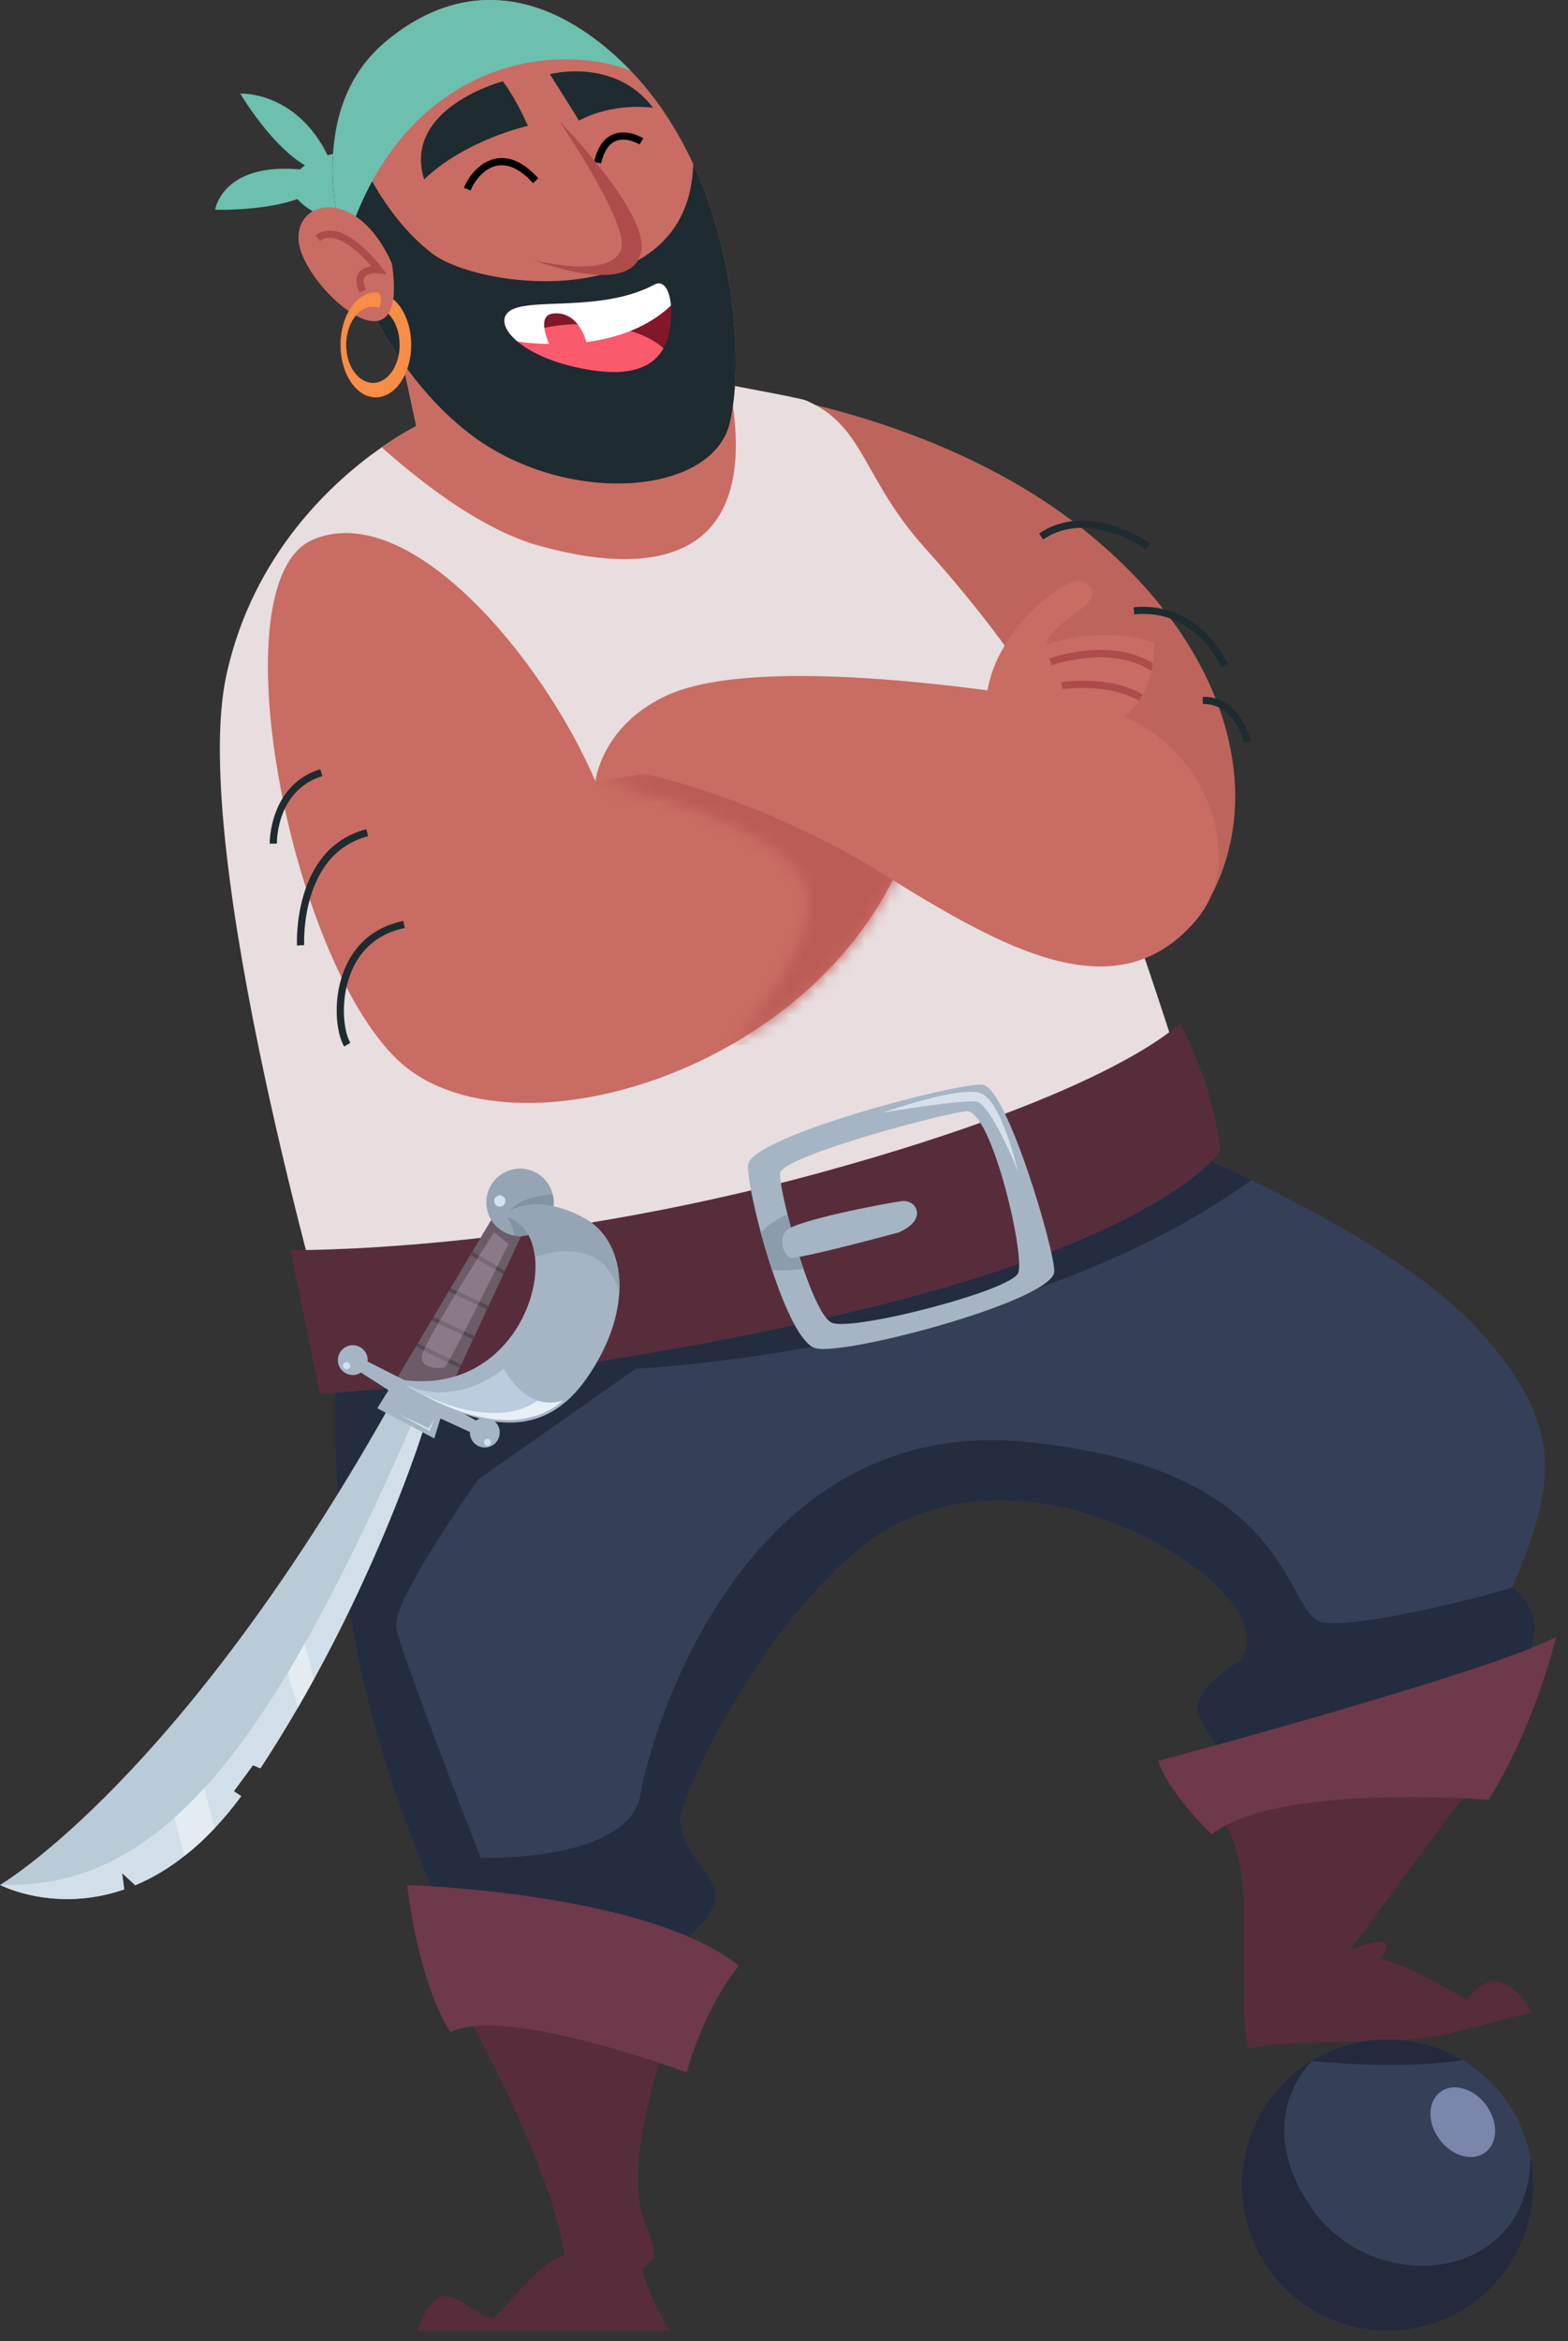 <svg width="126" height="188" viewBox="0 0 126 188" fill="none" xmlns="http://www.w3.org/2000/svg">
<rect x="0" y="0" width="126" height="188" fill="#333333" stroke="none"/>
<path d="M118.565 143.147C117.869 143.843 108.485 156.586 108.485 156.586C108.485 156.586 112.887 154.733 110.918 157.282C113.929 158.093 117.869 160.641 117.869 160.641C117.869 160.641 118.911 158.903 120.418 159.134C121.925 159.366 123.083 161.569 123.083 161.569C123.083 161.569 119.374 162.611 115.899 163.422C112.425 164.233 104.165 163.654 100.365 164.515C99.046 160.124 101.555 148.958 97.71 145.695C106.515 140.946 118.565 143.147 118.565 143.147Z" fill="#572D3B"/>
<path d="M53.454 164.117C50.325 173.618 51.253 177.208 51.947 178.83C52.643 180.453 52.99 181.263 51.599 182.19C52.063 184.275 53.802 187.172 53.802 187.172H33.527C33.527 187.172 34.454 184.391 35.727 184.391C37.002 184.391 39.089 186.477 39.666 186.129C40.246 185.782 43.722 181.263 45.343 181.147C44.533 174.311 37.466 161.683 37.466 161.683L53.454 164.117Z" fill="#572D3B"/>
<path d="M96.037 73.981C102.181 65.642 99.724 52.565 86.997 42.471C74.27 32.378 56.804 30.973 56.804 30.973L83.574 72.05L96.037 73.981Z" fill="#BD655D"/>
<path d="M26.613 107.86C26.613 107.86 79.889 98.383 86.732 94.779C93.58 91.182 94.984 86.093 94.984 86.093C94.984 86.093 88.489 65.291 84.365 57.477C82.552 54.05 78.776 48.927 74.368 44.051C69.294 38.439 69.476 34.148 64.753 32.153C64.237 31.933 57.641 30.758 57.154 30.625C48.376 28.167 30.685 21.492 30.685 21.492C30.824 21.846 33.456 34.222 33.456 34.222C33.456 34.222 32.326 34.766 30.668 35.922C26.873 38.565 20.321 44.402 18.188 54.233C15.116 68.36 26.613 107.86 26.613 107.86Z" fill="#E8DDDF"/>
<path d="M30.668 35.922C34.335 39.173 38.944 42.578 43.201 43.789C51.703 46.205 61.389 45.772 58.659 31.157C58.145 30.937 57.641 30.758 57.155 30.625C48.376 28.168 30.685 21.493 30.685 21.493C30.824 21.846 33.456 34.222 33.456 34.222C33.456 34.222 32.327 34.766 30.668 35.922Z" fill="#C96C63"/>
<path d="M31.963 85.126C37.381 90.274 49.006 89.477 58.757 83.9C64.65 80.528 69.855 75.41 72.602 68.8C64.089 61.079 55.837 61.167 55.837 61.167L47.85 62.745C43.553 52.739 32.842 40.011 25.121 43.349C17.394 46.684 23.275 76.874 31.963 85.126Z" fill="#C96C63"/>
<mask id="mask0_1124_5736" style="mask-type:luminance" maskUnits="userSpaceOnUse" x="47" y="61" width="26" height="23">
<path d="M58.757 83.9C61.175 81.315 64.46 77.059 64.992 72.838C65.819 66.198 47.851 62.745 47.851 62.745L55.837 61.167C55.837 61.167 55.841 61.167 55.849 61.167C56.203 61.167 64.279 61.251 72.603 68.8C69.856 75.41 64.651 80.528 58.757 83.9Z" fill="white"/>
</mask>
<g mask="url(#mask0_1124_5736)">
<path d="M47.851 83.9H72.602V61.167H47.851V83.9Z" fill="#BB5C56"/>
</g>
<path d="M47.852 62.746C47.852 62.746 48.29 58.356 53.469 55.9C60.318 52.648 78.012 55.055 87.313 56.642C92.357 57.503 96.484 61.25 97.629 66.236C98.226 68.844 98.056 71.64 96.037 73.981C89.669 81.358 80.59 76.175 70.848 70.119C61.104 64.063 51.81 62.143 51.81 62.143L47.852 62.746Z" fill="#C96C63"/>
<path d="M32.413 73.957L32.527 74.522C30.037 75.021 28.853 76.623 28.297 77.879C27.297 80.141 27.577 82.784 28.153 83.745L27.657 84.041C27.001 82.95 26.676 80.118 27.768 77.646C28.645 75.664 30.252 74.388 32.413 73.957Z" fill="#1E2B30"/>
<path d="M29.435 66.591L29.58 67.151C24.088 68.566 24.438 75.822 24.443 75.895L23.866 75.929C23.861 75.85 23.48 68.125 29.435 66.591Z" fill="#1E2B30"/>
<path d="M25.735 61.767L25.907 62.319C22.217 63.467 22.246 67.57 22.249 67.743L21.67 67.754C21.669 67.707 21.626 63.046 25.735 61.767Z" fill="#1E2B30"/>
<path d="M92.431 43.641L92.093 44.11C92.047 44.077 87.471 40.838 83.823 43.325L83.498 42.847C87.481 40.13 92.382 43.606 92.431 43.641Z" fill="#1E2B30"/>
<path d="M98.673 53.329L98.142 53.557C98.058 53.363 96.041 48.845 91.15 49.342L91.092 48.766C96.416 48.23 98.65 53.278 98.673 53.329Z" fill="#1E2B30"/>
<path d="M100.533 59.521L99.969 59.651C99.937 59.521 99.206 56.478 96.66 56.539L96.644 55.962C99.646 55.85 100.524 59.485 100.533 59.521Z" fill="#1E2B30"/>
<path d="M79.259 56.205C79.259 56.205 84.621 59.658 88.814 58.298C90.07 57.894 90.93 57.13 91.515 56.262C91.624 56.101 91.723 55.939 91.815 55.771C92.156 55.141 92.376 54.475 92.515 53.874C92.567 53.661 92.602 53.453 92.638 53.261C92.793 52.325 92.759 51.641 92.759 51.641C92.759 51.641 89.305 50.103 84.066 51.769C84.419 50.305 86.713 49.237 87.397 48.438C88.269 47.419 87.467 46.858 86.841 46.65C85.731 46.281 79.694 50.595 79.259 56.205Z" fill="#C96C63"/>
<path d="M84.31 52.885L84.505 53.429C84.558 53.405 89.283 51.734 92.515 53.874C92.567 53.661 92.602 53.453 92.638 53.261C89.196 51.143 84.53 52.803 84.31 52.885Z" fill="#AD4C4A"/>
<path d="M85.285 54.782L85.377 55.348C85.413 55.343 88.976 54.799 91.514 56.262C91.624 56.1 91.722 55.939 91.814 55.771C89.115 54.191 85.453 54.752 85.285 54.782Z" fill="#AD4C4A"/>
<path d="M28.764 133.054C31.198 144.967 36.613 155.887 36.613 155.887L54.305 156.338C54.305 156.338 58.272 153.629 57.37 151.555C56.468 149.478 54.843 148.575 54.663 146.407C54.484 144.245 61.523 129.988 69.734 123.852C77.947 117.716 89.317 120.96 95.812 125.743C102.307 130.526 99.692 133.326 99.692 133.326C99.692 133.326 95.268 135.852 96.356 137.928C97.436 140.005 99.148 141.81 99.148 141.81L120.986 135.581C120.986 135.581 125.769 130.798 121.53 127.46C124.868 119.521 126.041 114.645 118.73 106.705C114.428 102.031 106.413 97.614 100.541 94.769C96.436 92.767 93.376 91.547 93.376 91.547C93.376 91.547 86.153 99.036 72.349 102.733C58.542 106.433 27.047 110.041 27.047 110.041C27.047 110.041 26.331 121.139 28.764 133.054Z" fill="#353F57"/>
<path d="M54.305 156.338L36.613 155.887C36.613 155.887 31.199 144.967 28.764 133.054C27.235 125.56 26.949 118.391 26.949 114.102C26.948 113.221 26.96 112.46 26.976 111.845C27.883 111.774 29.245 111.658 30.985 111.488L31.221 111.639L30.317 113.087L34.896 115.515L35.391 113.907L37.76 114.991C37.741 115.433 37.969 115.867 38.384 116.093C38.567 116.191 38.764 116.239 38.957 116.239C39.381 116.239 39.792 116.012 40.009 115.614C40.279 115.119 40.163 114.521 39.765 114.157C40.167 114.211 40.56 114.24 40.948 114.24C43.287 114.24 45.385 113.208 47.153 110.669C47.464 110.222 47.745 109.776 47.999 109.333C54.979 108.247 62.964 106.751 70.996 104.721C88.953 100.176 95.409 95.187 97.348 93.264C98.297 93.696 99.377 94.2 100.541 94.769C81.619 108.503 51.095 109.914 51.095 109.914L38.44 118.793C38.44 118.793 31.448 128.612 31.831 130.694C32.207 132.771 38.625 149.2 38.625 149.2C38.625 149.2 38.799 149.205 39.105 149.205C41.341 149.205 50.641 148.915 51.471 144.1C52.376 138.84 59.373 115.651 79.663 115.651C80.503 115.651 81.368 115.691 82.255 115.774C104.539 117.848 103.029 129.936 106.429 130.312C106.644 130.336 106.885 130.348 107.153 130.348C111.144 130.347 120.653 127.835 121.531 127.46C122.831 128.484 123.281 129.643 123.283 130.759C123.287 133.282 120.987 135.581 120.987 135.581L99.148 141.81C99.148 141.81 97.436 140.005 96.356 137.928C96.237 137.702 96.184 137.469 96.184 137.235C96.183 135.329 99.692 133.326 99.692 133.326C99.692 133.326 100.209 132.77 100.212 131.733C100.213 130.439 99.415 128.396 95.812 125.743C91.856 122.831 86.092 120.488 80.335 120.488C76.639 120.488 72.945 121.454 69.735 123.852C61.619 129.916 54.648 143.912 54.66 146.327C54.66 146.355 54.661 146.382 54.663 146.407C54.843 148.575 56.468 149.478 57.371 151.555C57.461 151.766 57.503 151.983 57.504 152.203C57.507 154.152 54.305 156.338 54.305 156.338ZM38.245 114.078L37.343 113.551C37.749 113.694 38.149 113.816 38.545 113.916C38.439 113.955 38.337 114.01 38.245 114.078Z" fill="#242C40"/>
<path d="M98.067 92.447C97.435 86.762 94.819 82.16 94.819 82.16C94.819 82.16 89.675 87.665 65.943 94.162C42.209 100.659 23.351 100.389 23.351 100.389L25.697 111.939C25.697 111.939 48.165 110.495 70.996 104.721C93.825 98.945 98.067 92.447 98.067 92.447Z" fill="#572D3B"/>
<path d="M64.567 101.903C64.072 100.466 63.616 98.882 63.279 97.519C62.887 95.953 62.653 94.67 62.684 94.221C62.779 92.796 77.104 89.063 77.815 89.238C79.823 89.741 82.367 100.797 81.82 102.222C81.273 103.646 68.511 106.934 66.847 106.222C66.16 105.926 65.313 104.073 64.567 101.903ZM60.105 93.593C60.084 94.449 60.495 96.597 61.14 98.996C61.404 99.97 61.707 100.985 62.035 101.97C63.08 105.117 64.387 107.972 65.536 108.269C67.929 108.89 84.561 104.466 84.717 102.13C84.817 100.621 80.924 87.285 78.947 87.102C76.975 86.925 60.172 91.286 60.105 93.593Z" fill="#A5B5C4"/>
<path d="M61.14 98.995C61.404 99.97 61.706 100.984 62.034 101.97C62.856 102.062 63.849 101.988 64.566 101.903C64.072 100.466 63.616 98.882 63.278 97.519C62.321 97.924 61.614 98.455 61.14 98.995Z" fill="#8B9DAD"/>
<path d="M72.211 98.97C72.211 98.97 63.981 101.206 63.497 100.989C63.014 100.77 62.534 99.679 63.142 98.86C63.753 98.039 71.15 96.624 72.434 96.46C73.718 96.296 74.546 97.989 72.211 98.97Z" fill="#A5B5C4"/>
<path d="M81.793 94.048C81.793 94.048 80.494 88.422 78.813 87.791C77.133 87.162 70.933 89.345 70.933 89.345C70.933 89.345 77.305 88.278 78.473 88.471C79.642 88.666 81.793 94.048 81.793 94.048Z" fill="#D6E0EB"/>
<path d="M125.052 131.446C122.968 139.555 119.607 144.537 119.607 144.537C119.607 144.537 102.577 143.148 97.364 147.318C93.54 143.495 93.077 141.409 93.077 141.409C93.077 141.409 119.954 134.226 125.052 131.446Z" fill="#6E394A"/>
<path d="M59.364 157.86C56.35 161.683 55.192 166.434 55.192 166.434C55.192 166.434 40.709 160.988 36.192 163.19C33.528 159.017 32.716 151.372 32.716 151.372C32.716 151.372 52.064 151.952 59.364 157.86Z" fill="#6E394A"/>
<path d="M104.873 185.122C110.205 188.777 117.493 187.423 121.148 182.091C122.981 179.424 123.554 176.262 122.998 173.311C122.449 170.374 120.778 167.643 118.117 165.822C117.926 165.689 117.73 165.563 117.534 165.447C113.74 163.157 109.096 163.266 105.476 165.435L105.354 165.511C104 166.338 102.804 167.458 101.849 168.847C98.194 174.179 99.546 181.466 104.873 185.122Z" fill="#353F57"/>
<path d="M101.851 168.849C98.193 174.181 99.549 181.465 104.876 185.121C110.207 188.778 117.492 187.422 121.149 182.09C122.98 179.425 123.556 176.263 122.999 173.314C122.732 183.506 110.256 184.498 105.345 177.25C101.871 172.131 103.113 167.969 105.479 165.433C104.079 166.267 102.832 167.418 101.851 168.849Z" fill="#242A3B"/>
<path d="M105.354 165.512C108.992 165.829 113.688 166.018 117.535 165.448C113.74 163.157 109.096 163.266 105.476 165.436L105.354 165.512Z" fill="#242A3B"/>
<path d="M118.188 173.214C117.316 173.214 116.355 172.712 115.684 171.815C114.683 170.479 114.703 168.771 115.732 168.002C116.069 167.748 116.475 167.628 116.9 167.628C117.771 167.628 118.733 168.129 119.405 169.026C120.407 170.362 120.384 172.069 119.357 172.84C119.019 173.093 118.615 173.214 118.188 173.214Z" fill="#7A87AB"/>
<path d="M31.865 110.738L33.416 108.131L33.572 107.873L34.676 106.022L34.829 105.758L36.055 103.706L36.211 103.445L37.799 100.778L37.956 100.514L39.983 97.112L42.216 98.536L40.577 102.05L40.445 102.33L39.265 104.862L39.136 105.139L38.137 107.288L38.008 107.562L37.071 109.572L36.941 109.848L35.532 112.873L31.865 110.738Z" fill="#6B5C68"/>
<path d="M0 151.365L0.004 151.363C0.224 151.234 14.433 142.834 31.232 113.039C32.08 113.163 32.796 113.529 33.305 113.861C33.815 114.202 34.113 114.511 34.113 114.511C34.113 114.511 29.869 128.389 20.923 142.003L20.329 141.75L18.788 143.846L19.385 144.237C16.528 148.106 13.576 150.261 10.868 151.391L9.811 150.418L9.981 151.727C4.369 153.665 0 151.365 0 151.365Z" fill="#B8CBD6"/>
<path d="M0 151.365L0.004 151.363C5.192 151.535 9.717 149.814 14.028 145.963C14.827 145.25 15.62 144.459 16.409 143.598C18.661 141.13 20.879 138.049 23.124 134.321C23.579 133.57 24.033 132.793 24.484 131.988C27.313 126.996 30.209 120.978 33.305 113.861C33.815 114.202 34.113 114.511 34.113 114.511C34.113 114.511 31.235 123.923 25.221 134.847C24.812 135.594 24.387 136.349 23.945 137.109C23.005 138.727 21.997 140.367 20.923 142.003L20.329 141.75L18.788 143.846L19.385 144.237C18.676 145.194 17.964 146.05 17.248 146.808C16.439 147.667 15.632 148.403 14.827 149.031C13.48 150.098 12.147 150.858 10.868 151.391L9.811 150.418L9.981 151.727C4.369 153.665 0 151.365 0 151.365Z" fill="#D3DFE8"/>
<path d="M39.409 95.262C40.124 93.95 41.767 93.462 43.081 94.177C43.784 94.561 44.249 95.21 44.417 95.931C44.569 96.558 44.496 97.242 44.164 97.853C43.597 98.894 42.448 99.413 41.343 99.226C41.051 99.179 40.765 99.082 40.491 98.933C39.179 98.218 38.695 96.575 39.409 95.262Z" fill="#96A5B3"/>
<path d="M41.79 99.263C41.641 99.263 41.492 99.251 41.342 99.226C41.274 98.796 41.108 98.305 40.778 97.743C41.537 97.974 42.101 98.484 42.476 99.175C42.253 99.233 42.022 99.263 41.79 99.263ZM40.902 97.261C41.906 96.182 43.449 95.954 44.417 95.931C44.466 96.137 44.492 96.349 44.493 96.562C44.493 96.666 44.486 96.772 44.474 96.875C44 96.776 43.564 96.734 43.168 96.734C42.138 96.734 41.377 97.013 40.902 97.261Z" fill="#8393A3"/>
<path d="M35.435 113.763L34.896 115.515L30.317 113.087L31.344 111.443L35.435 113.763Z" fill="#A5B5C4"/>
<path d="M37.905 114.469C38.221 113.889 38.949 113.674 39.531 113.99C40.111 114.306 40.325 115.033 40.009 115.614C39.693 116.195 38.967 116.408 38.384 116.093C37.804 115.778 37.588 115.05 37.905 114.469Z" fill="#A5B5C4"/>
<path d="M28.472 109.879L33.2 112.906L38.39 115.279L38.774 114.389L33.934 111.557L29.01 109.072L28.472 109.879Z" fill="#A5B5C4"/>
<path d="M29.4 109.795C29.716 109.215 29.502 108.487 28.922 108.171C28.34 107.854 27.612 108.07 27.296 108.65C26.98 109.231 27.195 109.958 27.775 110.275C28.358 110.591 29.084 110.376 29.4 109.795Z" fill="#A5B5C4"/>
<path d="M40.322 97.643C40.322 97.643 42.657 95.486 46.943 97.819C48.888 98.876 49.936 101.119 49.757 103.879C49.625 105.946 48.803 108.299 47.153 110.669C43.306 116.196 37.889 114.578 31.865 110.738C39.644 112.128 43.471 105.272 42.992 100.939C42.803 99.202 41.921 97.872 40.322 97.643Z" fill="#A5B5C4"/>
<path d="M23.945 137.109L23.124 134.321C23.579 133.57 24.033 132.793 24.484 131.988L25.221 134.847C24.812 135.594 24.387 136.348 23.945 137.109Z" fill="#E4ECF2"/>
<path d="M14.027 145.963C14.826 145.25 15.619 144.459 16.409 143.598L17.247 146.808C16.438 147.667 15.631 148.403 14.826 149.031L14.027 145.963Z" fill="#E4ECF2"/>
<path d="M34.531 114.924L34.877 113.991L34.448 114.696L31.949 113.519L34.531 114.924Z" fill="#CEE2F5"/>
<path d="M27.586 109.531C27.661 109.395 27.84 109.349 27.986 109.429C28.133 109.509 28.192 109.683 28.117 109.821C28.042 109.958 27.863 110.003 27.717 109.924C27.57 109.845 27.512 109.669 27.586 109.531Z" fill="#CEE2F5"/>
<path d="M38.925 115.691C39 115.555 39.171 115.505 39.308 115.578C39.444 115.653 39.495 115.825 39.422 115.961C39.347 116.098 39.175 116.147 39.038 116.072C38.901 116 38.852 115.829 38.925 115.691Z" fill="#CEE2F5"/>
<path d="M39.766 96.231C39.886 96.013 40.16 95.93 40.379 96.05C40.599 96.17 40.68 96.445 40.56 96.663C40.441 96.883 40.167 96.963 39.947 96.845C39.728 96.726 39.647 96.451 39.766 96.231Z" fill="#CEE2F5"/>
<path d="M39.701 113.466C36.919 113.466 34.026 112.105 32.801 111.314C33.713 111.666 34.582 111.803 35.388 111.803C38.38 111.803 40.471 109.891 40.471 109.891C40.471 109.891 41.458 111.878 43.217 112.47C42.174 113.193 40.949 113.466 39.701 113.466Z" fill="#BACCDD"/>
<path d="M39.136 105.139L36.055 103.706L36.211 103.445L39.265 104.862L39.136 105.139Z" fill="#544852"/>
<path d="M34.676 106.022L34.829 105.758L38.137 107.288L38.008 107.562L34.676 106.022Z" fill="#544852"/>
<path d="M37.799 100.778L37.956 100.514L40.578 102.05L40.446 102.33L37.799 100.778Z" fill="#544852"/>
<path d="M33.416 108.132L33.572 107.873C34.887 108.525 36.428 109.282 37.071 109.572L36.941 109.848C36.491 109.646 35.527 109.186 33.416 108.132Z" fill="#544852"/>
<path d="M35.215 109.853C34.628 109.853 33.792 109.686 33.911 108.879C33.924 108.786 33.975 108.639 34.057 108.451C34.904 108.872 35.531 109.179 35.995 109.403C35.852 109.65 35.757 109.793 35.725 109.802C35.648 109.824 35.452 109.853 35.215 109.853ZM36.147 109.135C35.576 108.86 34.873 108.515 34.184 108.175C34.417 107.69 34.782 107.024 35.215 106.271L37.185 107.182C36.775 107.974 36.41 108.663 36.147 109.135ZM37.325 106.911L35.367 106.006C35.743 105.358 36.161 104.655 36.587 103.954L38.404 104.799C38.038 105.522 37.668 106.247 37.325 106.911ZM38.543 104.526L36.745 103.693C37.304 102.774 37.865 101.867 38.347 101.099L39.83 101.969C39.451 102.724 39.002 103.618 38.543 104.526ZM39.967 101.693L38.51 100.838C39.206 99.728 39.696 98.96 39.696 98.96L40.867 99.888C40.867 99.888 40.501 100.622 39.967 101.693Z" fill="#8A7A87"/>
<path d="M38.403 104.799L36.586 103.954C36.639 103.866 36.691 103.779 36.745 103.693L38.542 104.526C38.495 104.617 38.45 104.708 38.403 104.799Z" fill="#786976"/>
<path d="M37.185 107.182L35.215 106.271C35.264 106.183 35.315 106.095 35.367 106.006L37.325 106.911C37.278 107.002 37.231 107.093 37.185 107.182Z" fill="#786976"/>
<path d="M39.829 101.969L38.347 101.1C38.401 101.01 38.456 100.923 38.509 100.838L39.967 101.693C39.923 101.782 39.876 101.874 39.829 101.969Z" fill="#786976"/>
<path d="M35.994 109.403C35.53 109.179 34.903 108.873 34.057 108.451C34.093 108.367 34.135 108.276 34.183 108.175C34.873 108.515 35.575 108.861 36.146 109.136C36.091 109.234 36.039 109.325 35.994 109.403Z" fill="#786976"/>
<path d="M40.322 97.644C40.322 97.644 42.657 95.486 46.942 97.82C48.888 98.877 49.936 101.12 49.757 103.879C48.674 99.409 44.377 100.466 42.992 100.939C42.802 99.202 41.922 97.873 40.322 97.644Z" fill="#96A5B3"/>
<path d="M34.48 112.272C33.879 111.97 33.26 111.627 32.624 111.242L32.772 111.302C33.348 111.65 33.917 111.975 34.48 112.272Z" fill="#E7F0F7"/>
<path d="M40.783 114.036C38.975 114.036 36.867 113.474 34.48 112.273C33.917 111.975 33.347 111.65 32.772 111.302L32.801 111.314C34.026 112.105 36.919 113.466 39.701 113.466C40.949 113.466 42.174 113.193 43.217 112.47C43.525 112.574 43.857 112.636 44.212 112.636C44.538 112.636 44.885 112.584 45.25 112.465C44.069 113.486 42.573 114.036 40.783 114.036Z" fill="#E7F0F7"/>
<path d="M27.083 12.285C27.083 12.285 23.559 12.906 23.455 14.877C23.351 16.846 28.067 18.245 28.067 18.245L27.083 12.285Z" fill="#6DBFAE"/>
<path d="M26.668 13.218C24.18 7.257 19.309 7.515 19.309 7.515C19.309 7.515 22.677 13.27 26.045 13.891C17.961 12.285 17.286 16.846 17.286 16.846C17.286 16.846 24.232 17.053 26.097 14.566C26.461 14.358 26.668 13.218 26.668 13.218Z" fill="#6DBFAE"/>
<path d="M27.406 18.848C27.406 18.848 27.504 19.233 27.724 19.891C28.632 22.608 31.564 30.052 37.701 34.799C45.316 40.687 57.334 39.902 58.67 33.856C59.648 29.427 59.197 20.741 55.704 13.171C54.442 10.447 52.801 7.867 50.678 5.68L50.58 5.576C44.409 -0.716 37.308 -2.045 30.865 3.455C28.51 5.467 27.412 8.07 26.978 10.556C26.202 14.871 27.406 18.848 27.406 18.848Z" fill="#C96C63"/>
<path d="M27.406 18.848C27.406 18.848 30.078 28.906 37.701 34.799C45.316 40.687 57.334 39.902 58.67 33.856C59.648 29.427 59.197 20.741 55.704 13.171C55.392 25.239 38.585 23.326 34.709 20.342C30.628 17.202 28.666 12.014 28.666 12.014L26.978 10.556C26.202 14.871 27.406 18.848 27.406 18.848Z" fill="#1E2B30"/>
<path d="M27.406 18.848C27.406 18.848 27.504 19.232 27.724 19.891C32.096 5.172 44.137 3.166 50.678 5.68L50.58 5.576C44.409 -0.716 37.308 -2.045 30.865 3.455C28.51 5.467 27.412 8.07 26.978 10.556C26.202 14.871 27.406 18.848 27.406 18.848Z" fill="#6DBFAE"/>
<path d="M37.822 15.289C38.078 14.605 38.856 13.513 39.948 13.305C40.865 13.129 41.833 13.602 42.831 14.707L43.26 14.319C42.117 13.054 40.965 12.522 39.84 12.737C38.411 13.009 37.54 14.393 37.281 15.085L37.822 15.289Z" fill="black"/>
<path d="M48.302 13.126C48.521 12.166 48.916 11.561 49.477 11.326C50.352 10.961 51.381 11.591 51.392 11.597L51.698 11.106C51.646 11.073 50.401 10.314 49.256 10.793C48.51 11.103 48.001 11.846 47.738 12.998L48.302 13.126Z" fill="black"/>
<path d="M44.962 9.744C44.962 9.744 51.959 16.87 51.545 20.059C51.027 24.05 42.889 20.889 42.889 20.889C42.889 20.889 49.282 22.527 49.938 19.903C50.457 17.83 44.962 9.744 44.962 9.744Z" fill="#AD4C4A"/>
<path d="M42.424 10.109C41.334 7.673 40.403 6.531 40.403 6.531C40.403 6.531 32.316 8.657 34.08 14.409C37.448 11.197 42.424 10.109 42.424 10.109Z" fill="#1E2B30"/>
<path d="M46.519 9.692C46.467 9.538 44.185 5.96 44.185 5.96C44.185 5.96 49.37 4.563 52.479 8.656C48.903 8.242 46.519 9.692 46.519 9.692Z" fill="#1E2B30"/>
<path d="M41.487 27.346L41.592 27.433C42.749 28.399 44.825 29.335 47.71 29.751C51.105 30.237 52.621 29.214 53.314 27.97C53.807 27.085 53.888 26.097 53.928 25.449C53.952 25.135 53.945 24.825 53.917 24.535C53.818 23.354 53.35 22.447 52.581 22.857C48.433 25.083 42.679 23.894 41.026 24.929C40.215 25.437 40.406 26.398 41.487 27.346Z" fill="#82172A"/>
<path d="M41.487 27.346L41.591 27.433C42.749 28.399 44.825 29.335 47.71 29.751C51.105 30.237 52.621 29.214 53.314 27.97C50.55 25.471 43.859 25.639 41.865 27.069C41.731 27.166 41.603 27.253 41.487 27.346Z" fill="#F95B6C"/>
<path d="M41.592 27.432C42.384 27.536 43.234 27.611 44.125 27.623C43.772 26.791 43.321 25.339 44.392 25.187C46.213 24.939 46.925 26.784 47.128 27.472C49.602 27.143 52.072 26.287 53.917 24.535C53.818 23.354 53.35 22.447 52.581 22.856C48.433 25.083 42.68 23.894 41.026 24.928C40.193 25.455 40.418 26.46 41.592 27.432Z" fill="white"/>
<path d="M27.811 27.693C27.811 26.005 28.775 24.633 29.962 24.633C31.153 24.633 32.113 26.005 32.113 27.693C32.113 29.387 31.153 30.751 29.962 30.751C28.775 30.751 27.811 29.387 27.811 27.693ZM27.37 27.693C27.37 30.023 28.638 31.909 30.203 31.909C31.771 31.909 33.043 30.023 33.043 27.693C33.043 25.367 31.771 23.482 30.203 23.482C28.638 23.482 27.37 25.367 27.37 27.693Z" fill="#F78D46"/>
<path d="M31.487 21.148C28.481 14.461 23.038 16.224 24.127 20.008C25.215 23.791 32.886 30.269 31.487 21.148Z" fill="#C96C63"/>
<path d="M28.893 23.5L29.417 23.252C29.264 22.93 29.119 22.494 29.301 22.241C29.523 21.929 30.198 21.929 30.418 21.953L31.078 22.027L30.683 21.494C30.555 21.321 27.529 17.291 25.355 18.894L25.7 19.358C27.023 18.384 29.027 20.433 29.849 21.386C29.493 21.431 29.076 21.562 28.83 21.904C28.553 22.29 28.576 22.828 28.893 23.5Z" fill="#AD4C4A"/>
<path d="M27.37 27.692C27.37 29.735 28.342 31.428 29.633 31.822L29.742 30.735C28.66 30.578 27.811 29.283 27.811 27.692C27.811 26.004 28.775 24.632 29.962 24.632C30.13 24.632 30.297 24.662 30.453 24.72C30.591 24.459 30.742 23.996 30.43 23.499L30.203 23.482C28.638 23.482 27.37 25.367 27.37 27.692Z" fill="#F78D46"/>
</svg>
